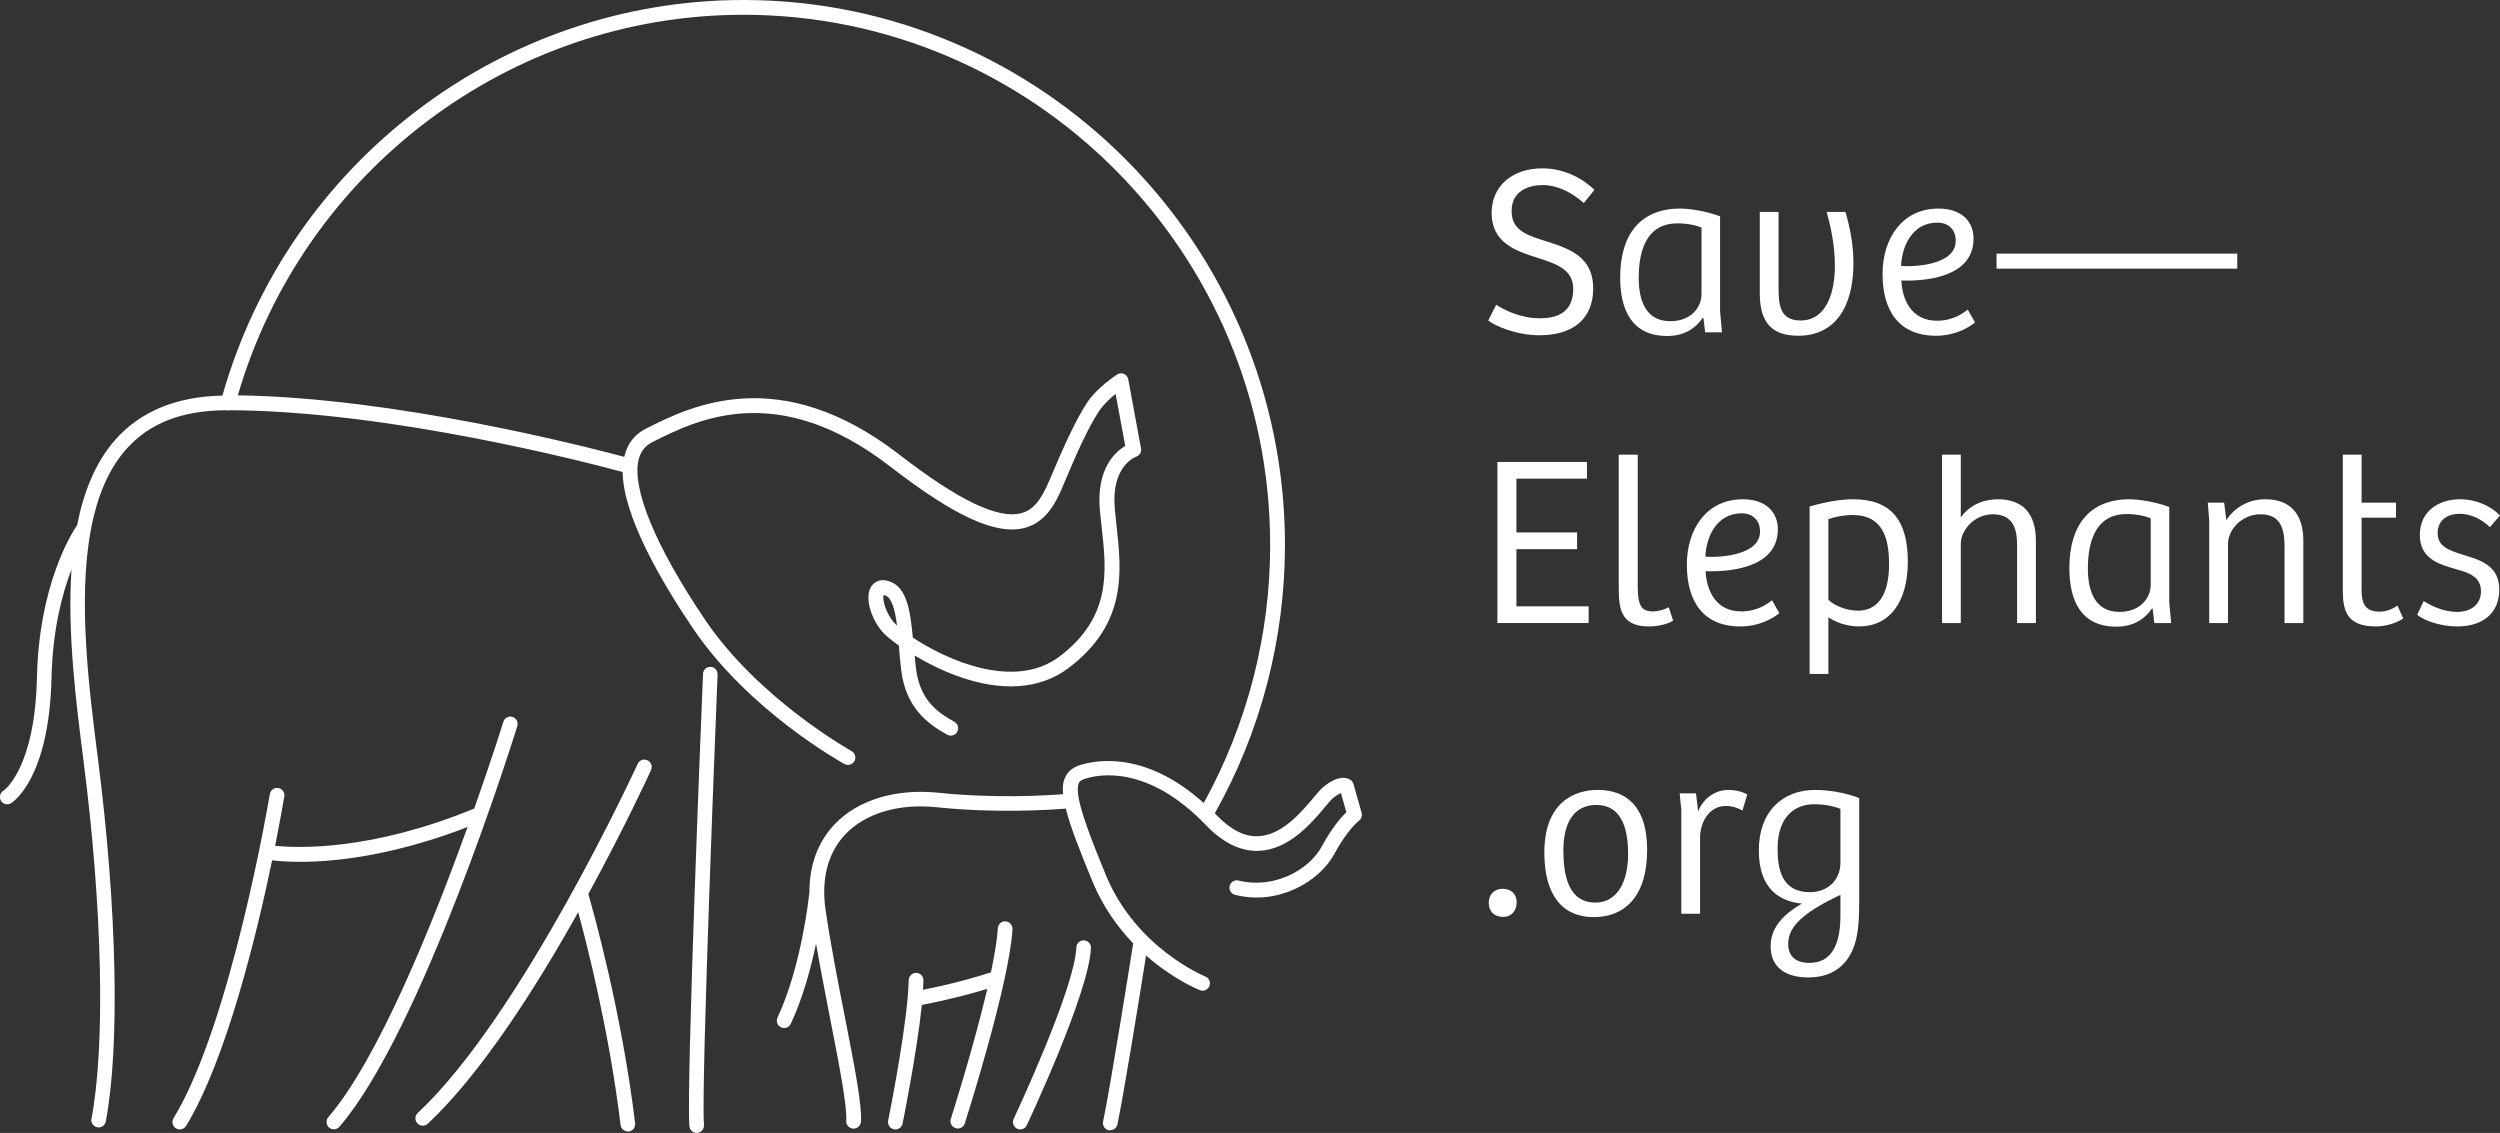 <svg xmlns="http://www.w3.org/2000/svg" width="267" height="121" viewBox="0 0 267 121" fill="none"><rect x="0" y="0" width="267" height="121" fill="#333333" stroke="none"/><g clip-path="url(#clip0_363_959)"><path d="M158.945 34.228L159.794 32.546C160.591 33.089 162.416 33.995 164.447 33.995C166.17 33.995 168.021 33.477 168.021 30.838C168.021 28.769 166.195 28.174 164.19 27.527C161.876 26.803 159.305 25.923 159.305 22.741C159.305 19.869 161.516 17.98 164.73 17.98C167.044 17.98 169.075 19.067 170.283 20.283L169.152 21.68C167.815 20.516 166.324 19.766 164.73 19.766C163.264 19.766 161.439 20.387 161.439 22.534C161.439 24.681 163.162 25.147 165.373 25.845C167.738 26.596 170.154 27.527 170.154 30.787C170.154 34.047 168.021 35.806 164.396 35.806C161.928 35.806 159.639 34.797 158.945 34.228Z" fill="white"></path><path d="M181.723 31.408V24.319C181.261 24.086 180.232 23.853 179.152 23.853C176.067 23.853 175.013 26.389 175.013 29.7C175.013 31.925 175.682 34.305 178.381 34.305C180.566 34.305 181.723 32.856 181.723 31.408ZM173.034 29.623C173.034 25.043 175.193 22.275 179.461 22.275C180.258 22.275 182.058 22.482 183.703 23.103V33.245L183.909 35.495H182.109L181.929 33.969L181.852 33.943C181.158 34.978 179.975 35.883 178.047 35.883C174.242 35.883 173.034 33.038 173.034 29.623Z" fill="white"></path><path d="M187.945 31.356V22.637H189.95V30.631C189.95 32.52 190.053 34.227 192.316 34.227C195.066 34.227 195.966 31.227 195.966 28.407C195.966 26.052 195.503 24.215 195.092 22.637H197.097C197.56 24.215 197.946 26.104 197.946 28.122C197.946 32.701 196.043 35.857 192.058 35.857C189.333 35.857 187.945 34.538 187.945 31.356Z" fill="white"></path><path d="M208.872 25.716C208.872 24.5 208.075 23.776 206.918 23.776C204.167 23.776 203.113 26.389 203.036 28.407C204.425 28.51 208.872 28.329 208.872 25.716ZM201.057 29.26C201.057 25.431 203.19 22.275 207.021 22.275C209.412 22.275 210.775 23.569 210.775 25.483C210.775 29.7 205.453 30.037 203.062 29.959C203.165 32.054 204.167 34.254 206.867 34.254C208.615 34.254 209.695 33.426 210.158 33.063L210.929 34.435C210.286 34.978 208.821 35.858 206.764 35.858C202.753 35.858 201.057 33.115 201.057 29.26Z" fill="white"></path><path d="M238.939 27.087H213.23V28.691H238.939V27.087Z" fill="white"></path><path d="M169.486 49.336V51.121H161.953V56.865H168.432V58.65H161.953V64.756H169.666V66.541H159.922V49.336H169.486Z" fill="white"></path><path d="M172.88 62.738V48.56H174.911V62.634C174.911 64.626 175.271 65.299 176.53 65.299C177.122 65.299 177.739 65.092 178.227 64.859L178.69 66.282C178.15 66.644 177.122 66.903 176.068 66.903C173.06 66.903 172.88 64.911 172.88 62.738Z" fill="white"></path><path d="M187.971 56.761C187.971 55.545 187.174 54.821 186.017 54.821C183.266 54.821 182.212 57.434 182.135 59.452C183.523 59.556 187.971 59.374 187.971 56.761ZM180.155 60.306C180.155 56.477 182.289 53.321 186.12 53.321C188.511 53.321 189.873 54.614 189.873 56.529C189.873 60.746 184.552 61.082 182.161 61.004C182.263 63.1 183.266 65.299 185.965 65.299C187.714 65.299 188.793 64.471 189.256 64.109L190.028 65.48C189.385 66.023 187.919 66.903 185.863 66.903C181.852 66.903 180.155 64.161 180.155 60.306Z" fill="white"></path><path d="M201.751 60.254C201.751 57.486 201.082 55.002 197.869 55.002C196.995 55.002 195.992 55.183 195.272 55.442V64.057C195.966 64.756 197.329 65.221 198.434 65.221C200.311 65.221 201.751 63.85 201.751 60.254ZM197.92 53.321C201.982 53.321 203.756 55.597 203.756 59.969C203.756 64.342 201.776 66.903 198.563 66.903C197.277 66.903 196.095 66.489 195.272 65.92V71.974H193.267V54.097C195.041 53.579 196.635 53.321 197.92 53.321Z" fill="white"></path><path d="M209.412 48.56V55.261C210.389 53.89 211.906 53.321 213.345 53.321C216.019 53.321 217.433 54.821 217.433 57.77V66.541H215.428V58.314C215.428 56.503 215.042 54.925 212.806 54.925C210.929 54.925 209.412 56.554 209.412 58.107V66.541H207.407V48.56H209.412Z" fill="white"></path><path d="M229.696 62.453V55.364C229.233 55.132 228.205 54.899 227.125 54.899C224.04 54.899 222.986 57.434 222.986 60.746C222.986 62.971 223.655 65.351 226.354 65.351C228.539 65.351 229.696 63.902 229.696 62.453ZM221.007 60.668C221.007 56.089 223.166 53.321 227.434 53.321C228.231 53.321 230.03 53.528 231.676 54.148V64.29L231.881 66.541H230.082L229.902 65.014L229.825 64.989C229.131 66.023 227.948 66.929 226.02 66.929C222.215 66.929 221.007 64.083 221.007 60.668Z" fill="white"></path><path d="M235.789 53.683H237.538L237.769 55.545C238.746 54.097 240.237 53.321 241.908 53.321C244.556 53.321 245.996 54.821 245.996 57.77V66.541H243.99V58.391C243.99 56.477 243.579 54.925 241.42 54.925C239.44 54.925 237.949 56.554 237.949 58.107V66.541H235.944V55.623L235.789 53.683Z" fill="white"></path><path d="M250.212 63.022V48.56H252.217V53.683H255.894V55.287H252.217V63.074C252.217 64.833 252.937 65.325 254.12 65.325C254.994 65.325 255.637 64.963 256.048 64.678L256.665 66.049C255.919 66.567 254.762 66.903 253.734 66.903C250.598 66.903 250.212 65.17 250.212 63.022Z" fill="white"></path><path d="M258.156 65.661L258.85 64.186C259.596 64.678 260.933 65.351 262.424 65.351C263.761 65.351 264.969 64.652 264.969 63.152C264.969 61.651 263.786 61.185 262.321 60.797C260.47 60.254 258.439 59.685 258.439 57.124C258.439 54.562 260.496 53.321 262.732 53.321C264.558 53.321 266.1 54.123 267 55.054L265.92 56.296C265.072 55.494 263.966 54.873 262.681 54.873C261.55 54.873 260.341 55.416 260.341 56.943C260.341 58.365 261.55 58.779 263.041 59.245C264.892 59.814 266.923 60.383 266.923 62.971C266.923 65.558 265.072 66.903 262.449 66.903C260.367 66.903 258.696 66.127 258.156 65.661Z" fill="white"></path><path d="M158.997 96.396C158.997 95.543 159.614 94.922 160.462 94.922C161.413 94.922 161.979 95.491 161.979 96.37C161.979 97.25 161.439 97.923 160.539 97.923C159.562 97.923 158.997 97.328 158.997 96.396Z" fill="white"></path><path d="M173.882 91.222C173.882 88.118 172.982 85.97 170.489 85.97C167.995 85.97 166.967 88.014 166.967 90.808C166.967 93.369 167.455 96.396 170.386 96.396C172.802 96.396 173.882 94.042 173.882 91.222ZM164.936 91.067C164.936 85.712 168.098 84.366 170.643 84.366C172.417 84.366 175.913 84.935 175.913 90.782C175.913 95.827 173.445 97.949 170.206 97.949C166.967 97.949 164.936 95.724 164.936 91.067Z" fill="white"></path><path d="M179.384 84.728H181.132L181.363 86.669C181.852 85.349 183.112 84.366 184.577 84.366C185.4 84.366 186.145 84.573 186.608 84.858L186.094 86.565C185.605 86.281 184.963 86.074 184.32 86.074C182.675 86.074 181.646 87.574 181.569 89.308V97.586H179.564V86.488L179.384 84.728Z" fill="white"></path><path d="M196.557 97.793V95.569C192.804 97.354 190.979 98.854 190.979 100.794C190.979 102.243 191.904 102.838 193.241 102.838C195.786 102.838 196.557 100.588 196.557 97.793ZM196.557 92.128V86.384C195.786 86.074 194.835 85.893 193.729 85.893C191.878 85.893 189.847 87.031 189.847 90.627C189.847 92.697 190.207 95.284 193.318 95.284C195.143 95.284 196.557 94.042 196.557 92.128ZM189.102 101.053C189.102 98.854 190.773 97.483 192.444 96.5C190.156 96.293 187.842 94.999 187.842 90.834C187.842 86.669 190.362 84.366 193.858 84.366C195.246 84.366 197.149 84.651 198.563 85.246V96.526C198.563 97.561 198.511 98.932 198.331 99.837C197.817 102.709 196.043 104.391 193.138 104.391C190.49 104.391 189.102 103.149 189.102 101.053Z" fill="white"></path><path d="M95.624 120.625C95.624 120.625 95.522 120.625 95.47 120.612C95.046 120.521 94.776 120.107 94.853 119.681C94.879 119.59 96.473 111.648 96.936 106.616V106.59C97 105.878 97.038 105.231 97.051 104.675C97.051 104.235 97.424 103.912 97.848 103.899C98.285 103.899 98.62 104.274 98.62 104.701C98.62 105.012 98.594 105.348 98.568 105.71C102.296 104.973 104.88 104.158 105.831 103.847C106.217 102.01 106.499 100.368 106.564 99.152C106.589 98.712 106.962 98.363 107.386 98.401C107.823 98.427 108.145 98.802 108.132 99.229C107.823 104.96 103.234 119.37 103.041 119.978C102.913 120.392 102.463 120.625 102.052 120.483C101.64 120.353 101.409 119.9 101.55 119.487C101.589 119.383 103.967 111.906 105.445 105.607C104.057 106.033 101.653 106.706 98.452 107.327C97.925 112.411 96.473 119.629 96.396 119.991C96.319 120.366 95.997 120.625 95.624 120.625ZM108.967 120.625C108.852 120.625 108.736 120.599 108.633 120.547C108.248 120.366 108.08 119.888 108.26 119.499C108.325 119.357 114.765 105.658 114.958 101.183C114.97 100.743 115.343 100.406 115.767 100.432C116.204 100.445 116.539 100.82 116.513 101.247C116.307 106.033 109.931 119.59 109.662 120.172C109.533 120.457 109.25 120.625 108.955 120.625M19.205 120.625C19.063 120.625 18.922 120.586 18.793 120.508C18.421 120.276 18.305 119.797 18.536 119.422C24.681 109.371 28.781 85.052 28.82 84.806C28.897 84.379 29.295 84.082 29.72 84.159C30.144 84.237 30.439 84.638 30.362 85.065C30.311 85.349 29.977 87.354 29.385 90.33C31.802 90.575 39.579 90.899 50.647 86.358C52.536 81.003 53.732 77.2 53.758 77.084C53.886 76.669 54.323 76.437 54.734 76.566C55.146 76.695 55.377 77.135 55.249 77.549C54.837 78.869 45.068 110.108 36.25 120.34C35.967 120.664 35.478 120.702 35.144 120.418C34.823 120.133 34.784 119.629 35.067 119.305C40.389 113.148 46.225 98.621 49.94 88.325C38.962 92.567 31.429 92.166 29.064 91.882C27.38 99.98 24.141 113.239 19.873 120.25C19.719 120.496 19.462 120.625 19.205 120.625ZM94.365 63.54C94.223 63.967 94.583 65.571 95.586 66.593C95.65 66.657 95.727 66.722 95.804 66.8C95.599 65.196 95.264 63.85 94.545 63.592C94.468 63.566 94.403 63.553 94.365 63.54ZM118.583 120.728C118.583 120.728 118.48 120.728 118.415 120.715C117.991 120.625 117.721 120.211 117.811 119.784C118.621 115.877 120.639 103.188 121.025 100.756C119.392 99.048 117.798 96.862 116.667 94.12C115.227 90.64 114.276 88.156 113.826 86.358C111.911 86.514 106.281 86.863 100.072 86.216C96.01 85.789 92.449 86.837 90.29 89.101C88.426 91.054 87.693 93.848 88.169 97.172C88.696 100.782 89.506 104.934 90.226 108.582C91.254 113.847 92.077 117.999 91.948 119.797C91.922 120.237 91.537 120.56 91.112 120.534C90.675 120.508 90.354 120.133 90.38 119.693C90.483 118.115 89.609 113.64 88.683 108.905C88.182 106.318 87.629 103.498 87.153 100.782C86.601 103.408 85.752 106.577 84.454 109.345C84.274 109.733 83.798 109.901 83.413 109.72C83.014 109.539 82.86 109.06 83.04 108.672C85.585 103.239 86.395 95.814 86.446 95.258C86.446 92.373 87.359 89.903 89.146 88.027C91.627 85.427 95.663 84.198 100.213 84.664C106.152 85.285 111.538 84.974 113.531 84.819C113.466 84.082 113.531 83.5 113.762 83.021C114.032 82.413 114.546 81.986 115.266 81.74C116.847 81.21 122.22 80.059 128.558 85.763C133.198 77.355 135.653 67.86 135.653 58.236C135.666 26.984 110.42 1.578 79.389 1.578C54.465 1.578 32.406 18.239 25.401 42.222C42.124 42.455 62.319 47.629 66.676 48.793C66.676 48.742 66.702 48.677 66.715 48.625C67.049 47.331 67.807 46.374 68.964 45.792L69.067 45.74C73.656 43.425 83.207 38.626 96.061 48.56C102.347 53.424 106.602 55.468 109.07 54.808C110.304 54.485 111.165 53.476 112.065 51.329C113.852 47.073 114.97 44.757 116.063 43.063C117.13 41.407 119.212 40.062 119.302 39.997C119.521 39.855 119.791 39.829 120.035 39.932C120.279 40.036 120.446 40.256 120.498 40.514L121.86 47.888C121.938 48.276 121.706 48.651 121.333 48.78C121.231 48.819 118.66 49.789 119.058 54.291C119.11 54.873 119.174 55.481 119.238 56.089C119.791 61.017 120.408 66.606 114.109 71.353C111.076 73.643 106.936 73.927 102.155 72.168C100.471 71.547 98.941 70.758 97.681 70.008C97.72 70.473 97.771 70.939 97.823 71.392C98.247 74.794 100.162 76.113 101.923 77.084C102.309 77.29 102.437 77.769 102.232 78.157C102.026 78.532 101.55 78.675 101.165 78.468C99.018 77.29 96.743 75.544 96.254 71.599C96.151 70.771 96.074 69.917 96.01 69.102C96.01 69.05 96.01 68.999 95.997 68.947C95.264 68.43 94.737 67.977 94.455 67.705C93.156 66.399 92.257 63.902 93.041 62.647C93.195 62.401 93.786 61.651 95.033 62.104C96.859 62.751 97.231 65.273 97.488 68.093C101.139 70.512 108.35 73.733 113.145 70.124C118.724 65.907 118.184 61.017 117.657 56.296C117.593 55.675 117.516 55.067 117.464 54.459C117.079 50.074 119.097 48.263 120.176 47.629L119.148 42.067C118.557 42.545 117.811 43.231 117.348 43.955C116.32 45.533 115.202 47.862 113.492 51.975C112.721 53.825 111.641 55.791 109.456 56.373C106.409 57.188 101.987 55.17 95.097 49.841C83.027 40.502 74.389 44.848 69.761 47.176L69.658 47.228C68.913 47.603 68.437 48.198 68.219 49.039C67.422 52.105 70.005 58.353 75.302 66.192C81.06 74.703 90.855 80.162 90.945 80.214C91.318 80.421 91.46 80.9 91.254 81.288C91.048 81.663 90.573 81.805 90.187 81.598C89.776 81.365 79.955 75.906 73.99 67.084C70.481 61.884 66.561 55.067 66.496 50.41C62.73 49.388 41.559 43.878 24.514 43.813C24.385 43.839 24.256 43.852 24.128 43.813C19.398 43.839 15.901 45.21 13.433 48.03C11.531 50.203 10.386 53.088 9.744 56.361C9.744 56.464 9.731 56.555 9.692 56.645C8.304 64.148 9.512 73.617 10.476 81.171C12.495 96.978 12.816 111.777 11.299 119.771C11.222 120.198 10.811 120.483 10.386 120.392C9.962 120.314 9.68 119.9 9.77 119.474C11.261 111.635 10.939 97.03 8.934 81.378C8.137 75.13 7.173 67.589 7.636 60.81C6.633 63.423 5.618 67.304 5.502 72.375C5.258 83.215 1.337 85.686 1.17 85.789C0.797 86.009 0.321 85.893 0.103 85.517C-0.116 85.142 0 84.664 0.373 84.444C0.399 84.431 3.728 82.167 3.946 72.349C4.165 62.583 7.546 57.098 8.24 56.076C8.934 52.545 10.181 49.401 12.276 47.008C14.95 43.955 18.806 42.351 23.755 42.248C30.825 17.334 53.616 0 79.389 0C111.281 0 137.234 26.117 137.234 58.21C137.234 68.236 134.651 78.144 129.74 86.863C129.804 86.927 129.869 86.992 129.933 87.057C131.411 88.596 132.89 89.372 134.342 89.308C136.913 89.23 139.034 86.682 140.307 85.168C140.718 84.677 141.039 84.302 141.309 84.069C143.045 82.62 144.009 83.124 144.266 83.319C144.407 83.422 144.497 83.564 144.549 83.732L145.423 86.811C145.513 87.135 145.384 87.484 145.114 87.678C145.114 87.678 143.957 88.531 142.518 91.183C140.859 94.236 136.437 96.72 131.9 95.569C131.476 95.465 131.218 95.038 131.334 94.611C131.437 94.184 131.861 93.939 132.285 94.042C136.039 94.986 139.818 92.904 141.155 90.42C142.273 88.363 143.25 87.264 143.79 86.746L143.212 84.703C143.019 84.78 142.71 84.948 142.325 85.272C142.158 85.414 141.849 85.789 141.515 86.177C140.075 87.898 137.671 90.757 134.406 90.873C132.491 90.925 130.614 90.019 128.815 88.144C122.542 81.598 117.258 82.698 115.793 83.202C115.395 83.331 115.279 83.5 115.215 83.642C115.06 83.991 115.073 84.56 115.215 85.298C115.215 85.323 115.227 85.349 115.227 85.375C115.613 87.29 116.809 90.304 118.12 93.486C121.333 101.273 128.66 104.261 128.725 104.287C129.123 104.442 129.329 104.908 129.162 105.309C129.007 105.71 128.545 105.917 128.146 105.749C127.953 105.671 125.28 104.585 122.4 102.049C121.783 105.969 120.074 116.55 119.341 120.082C119.264 120.457 118.942 120.702 118.57 120.702M67.049 120.832C66.663 120.832 66.316 120.534 66.278 120.146C65.069 110.225 62.768 101.17 61.753 97.418C57.267 105.438 51.392 114.674 45.685 120.017C45.364 120.314 44.875 120.289 44.579 119.978C44.284 119.655 44.297 119.163 44.618 118.866C55.737 108.465 67.975 81.857 68.103 81.585C68.283 81.184 68.746 81.016 69.144 81.197C69.543 81.378 69.71 81.844 69.53 82.245C69.299 82.749 66.689 88.428 62.833 95.478C63.411 97.483 66.393 108.116 67.833 119.965C67.885 120.392 67.576 120.793 67.152 120.845C67.113 120.845 67.088 120.845 67.062 120.845M74.415 121C74.016 121 73.669 120.69 73.63 120.276C73.27 116.188 75.006 73.772 75.083 71.974C75.096 71.534 75.469 71.198 75.893 71.224C76.317 71.237 76.664 71.612 76.638 72.039C76.626 72.478 74.839 116.149 75.186 120.133C75.224 120.56 74.903 120.948 74.479 120.987C74.453 120.987 74.427 120.987 74.415 120.987" fill="white"></path></g><defs><clipPath id="clip0_363_959"><rect width="267" height="121" fill="white"></rect></clipPath></defs></svg>